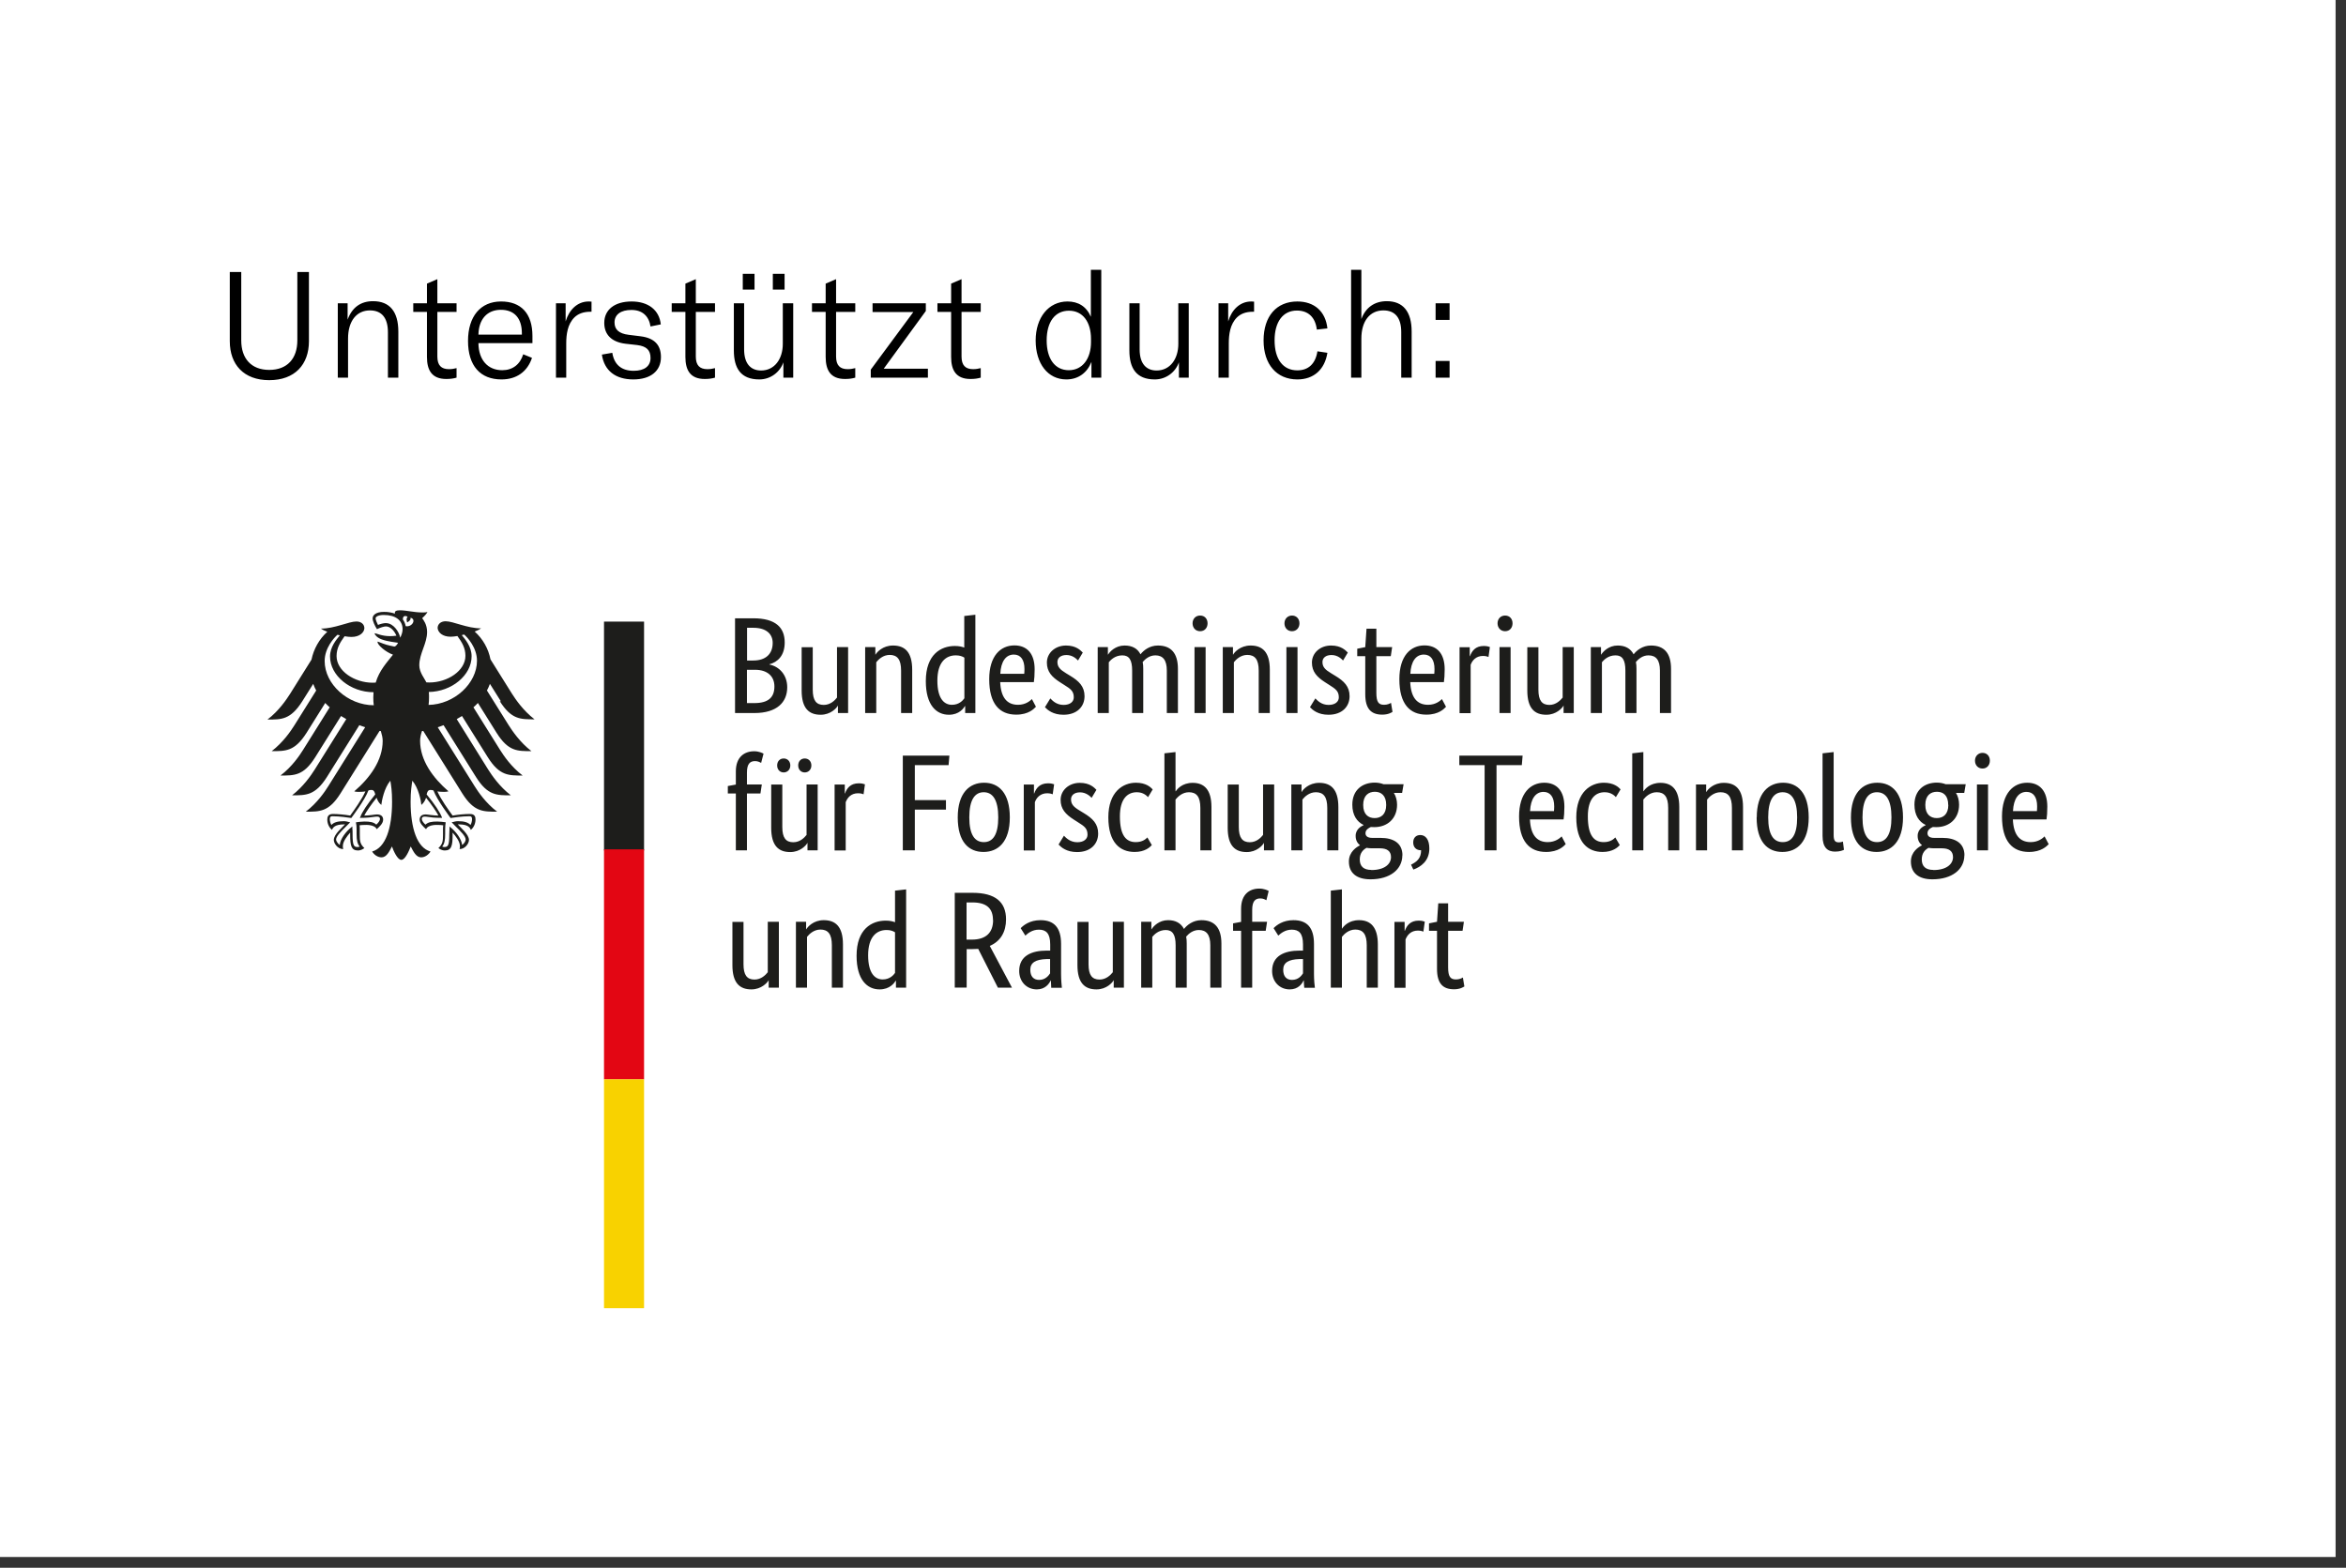 <svg width="205" height="137" viewBox="0 0 205 137" fill="none" xmlns="http://www.w3.org/2000/svg"><rect x="0" y="0" width="205" height="137" fill="#333333" stroke="none"/><g clip-path="url(#clip0_1_2)"><path d="M204.09 0H0V136.06H204.09V0Z" fill="white"/><path d="M37.45 61.61C37.48 61.39 37.49 61.16 37.49 60.92C37.49 60.79 37.49 60.64 37.47 60.47C39.47 60.44 41.21 59.01 41.21 57.35C41.21 56.51 40.66 55.88 40.35 55.5C40.42 55.48 40.49 55.47 40.56 55.45C40.85 55.7 41.68 56.6 41.68 57.74C41.68 59.72 39.7 61.56 37.44 61.6M35.45 54.72C35.41 54.5 35.33 54.3 35.2 54.13C35.2 53.93 35.29 53.73 35.62 53.89C35.45 54.07 35.58 54.39 35.58 54.39C35.58 54.39 35.94 54.22 35.87 53.98C36.41 54.11 36.02 54.82 35.46 54.72M34.98 55.73C34.91 55.43 34.76 55.13 34.56 54.9C34.38 54.69 34.1 54.45 33.7 54.45C33.52 54.45 33.22 54.53 33.03 54.61C32.96 54.48 32.82 54.17 32.82 54.03C32.82 53.89 33.07 53.74 33.53 53.74C34.56 53.74 35.18 54.2 35.18 54.99C35.18 55.27 35.07 55.52 34.97 55.74M37.63 69.03C37.75 69.03 37.81 69.05 37.88 69.08C38.18 69.89 39.32 71.41 39.37 71.48H39.38H39.39C39.67 71.44 40.39 71.33 40.99 71.33H41.01C41.07 71.33 41.15 71.33 41.19 71.38C41.23 71.42 41.25 71.49 41.25 71.58C41.25 71.73 41.19 71.99 41.11 72.09C40.9 71.86 40.56 71.76 40.02 71.76C39.85 71.76 39.66 71.81 39.56 71.84H39.52L39.47 71.86L39.78 72.18C40.27 72.66 40.69 73.08 40.69 73.36C40.69 73.53 40.53 73.75 40.38 73.84C40.34 73.33 39.83 72.64 39.32 72.26L39.28 72.22V72.4C39.27 72.52 39.26 72.7 39.26 72.9C39.26 73.87 39.16 74.02 38.82 74.02C38.77 74.02 38.69 74 38.64 73.98C38.83 73.75 38.9 73.44 38.9 72.89V72.64V72.44C38.9 72.21 38.92 72.05 38.94 71.92V71.85H38.9C38.74 71.83 38.45 71.79 38.22 71.79C37.74 71.79 37.41 71.84 37.18 72.06C37.02 71.93 36.86 71.72 36.86 71.58C36.86 71.38 36.99 71.36 37.15 71.36C37.23 71.36 37.31 71.38 37.42 71.39C37.63 71.42 37.94 71.47 38.58 71.47H38.62V71.43C38.44 70.97 38 70.29 37.28 69.42C37.34 69.18 37.4 69.03 37.63 69.03ZM31.46 71.43L31.44 71.47H31.48C32.12 71.47 32.43 71.42 32.64 71.39C32.75 71.38 32.83 71.36 32.91 71.36C33.07 71.36 33.2 71.38 33.2 71.58C33.2 71.72 33.04 71.93 32.88 72.06C32.65 71.84 32.32 71.79 31.84 71.79C31.62 71.79 31.32 71.83 31.16 71.85H31.14H31.11V71.92C31.14 72.05 31.16 72.22 31.16 72.44V72.64V72.89C31.16 73.43 31.23 73.74 31.43 73.98C31.38 74 31.3 74.02 31.25 74.02C30.91 74.02 30.81 73.87 30.81 72.9C30.81 72.7 30.81 72.52 30.79 72.4V72.22L30.74 72.26C30.24 72.64 29.72 73.33 29.69 73.84C29.54 73.74 29.37 73.52 29.37 73.36C29.37 73.08 29.79 72.66 30.28 72.18L30.56 71.9L30.6 71.86L30.51 71.84C30.4 71.81 30.21 71.76 30.05 71.76C29.51 71.76 29.17 71.86 28.96 72.09C28.88 71.98 28.82 71.72 28.82 71.58C28.82 71.48 28.84 71.42 28.88 71.38C28.93 71.33 29 71.33 29.07 71.33H29.08C29.68 71.33 30.4 71.44 30.68 71.48H30.7C30.75 71.41 31.9 69.89 32.19 69.08C32.26 69.05 32.31 69.03 32.44 69.03C32.67 69.03 32.73 69.18 32.79 69.42C32.08 70.29 31.63 70.97 31.47 71.43M28.37 57.76C28.37 56.62 29.2 55.72 29.49 55.47C29.56 55.49 29.63 55.5 29.7 55.52C29.39 55.9 28.84 56.53 28.84 57.37C28.84 59.04 30.62 60.49 32.64 60.49C32.63 60.63 32.62 60.78 32.62 60.94C32.62 61.19 32.63 61.41 32.66 61.63C30.38 61.62 28.37 59.77 28.37 57.77M43.67 61.27C44.69 62.89 45.49 62.86 46.71 62.86C45.71 62.09 45.05 61.11 44.73 60.61L42.86 57.62C42.68 56.7 42.2 55.83 41.48 55.19C41.72 55.1 41.92 55 42.04 54.91C40.82 54.91 39.61 54.29 38.94 54.29C38.51 54.29 38.24 54.55 38.24 54.88C38.27 55.26 38.66 55.64 39.37 55.64C39.53 55.64 39.74 55.62 39.97 55.58C40.36 56.12 40.67 56.61 40.67 57.31C40.67 58.62 39.1 59.64 37.52 59.64C37.43 59.64 37.34 59.64 37.26 59.63C37.11 59.31 36.64 58.76 36.64 58.14C36.64 57.1 37.32 56.25 37.32 55.22C37.32 54.58 37.01 54.18 36.89 54.02C37.09 53.84 37.3 53.62 37.35 53.47C37.24 53.52 37.1 53.52 36.91 53.52C36.15 53.52 35.53 53.33 34.93 53.33C34.59 53.33 34.5 53.44 34.5 53.54C34.5 53.58 34.5 53.61 34.52 53.63C34.39 53.58 34.27 53.55 34.12 53.52C33.95 53.48 33.75 53.47 33.55 53.47C32.82 53.47 32.56 53.77 32.56 54.04C32.56 54.26 32.74 54.67 32.94 54.98C33.23 54.84 33.56 54.74 33.72 54.74C34.11 54.74 34.45 55.11 34.64 55.55C34.38 55.58 34.33 55.59 34.07 55.59C33.36 55.59 32.87 55.34 32.77 55.34C32.76 55.34 32.74 55.34 32.74 55.36C32.74 55.46 32.94 55.72 33.34 55.87C33.86 56.07 34.65 56.14 34.78 56.17C34.78 56.19 34.65 56.44 34.5 56.49C34.47 56.5 34.45 56.5 34.41 56.49C33.86 56.38 33.71 56.34 33.02 56.07C33 56.07 32.99 56.07 32.99 56.1C32.99 56.37 33.7 56.98 34.34 57.21C33.81 57.89 33.14 58.59 32.83 59.65C32.74 59.65 32.65 59.66 32.56 59.66C30.98 59.66 29.41 58.64 29.41 57.33C29.41 56.63 29.72 56.14 30.11 55.6C30.34 55.64 30.54 55.66 30.71 55.66C31.42 55.66 31.82 55.28 31.84 54.9C31.84 54.56 31.57 54.31 31.14 54.31C30.47 54.31 29.26 54.93 28.04 54.93C28.16 55.02 28.36 55.12 28.6 55.21C27.89 55.85 27.41 56.72 27.22 57.64L25.35 60.63C25.03 61.13 24.37 62.12 23.37 62.88C24.58 62.88 25.38 62.91 26.41 61.29L27.37 59.76C27.44 59.96 27.53 60.15 27.63 60.34L25.72 63.39C25.4 63.9 24.74 64.87 23.74 65.64C24.95 65.64 25.75 65.67 26.78 64.05L28.42 61.43C28.54 61.56 28.67 61.69 28.81 61.81L26.49 65.52C26.17 66.03 25.52 67 24.51 67.77C25.72 67.77 26.52 67.8 27.54 66.18L29.8 62.57C29.95 62.66 30.1 62.75 30.26 62.84L27.5 67.25C27.18 67.75 26.53 68.72 25.52 69.5C26.73 69.5 27.53 69.53 28.56 67.91L31.4 63.37C31.57 63.43 31.74 63.5 31.91 63.55L28.7 68.68C28.39 69.18 27.72 70.17 26.72 70.93C27.93 70.93 28.73 70.96 29.75 69.34L33.17 63.87C33.17 63.87 33.24 63.87 33.28 63.89C33.37 64.19 33.44 64.47 33.44 64.74C33.44 66.46 32.32 67.98 30.96 69.15C31.05 69.19 31.2 69.2 31.34 69.2C31.62 69.2 31.8 69.18 31.93 69.16C31.61 69.87 30.94 70.8 30.6 71.27C30.16 71.19 29.51 71.13 29.09 71.13C28.67 71.13 28.6 71.39 28.6 71.62C28.6 72.02 28.79 72.34 29.01 72.52C29.09 72.32 29.26 72.04 30.07 72.04C30.09 72.04 30.12 72.04 30.15 72.04C29.91 72.31 29.17 72.91 29.17 73.4C29.17 73.72 29.52 74.2 29.99 74.2C29.96 74.09 29.96 74 29.96 73.93C29.96 73.54 30.31 73.08 30.6 72.76C30.6 72.86 30.6 72.85 30.6 72.96C30.6 73.89 30.69 74.32 31.28 74.32C31.57 74.32 31.77 74.16 31.84 74.11C31.46 73.76 31.44 73.48 31.44 72.96C31.44 72.82 31.44 72.69 31.44 72.51C31.44 72.39 31.44 72.23 31.42 72.12C31.63 72.09 31.72 72.09 31.88 72.09C31.88 72.09 32.72 72.02 32.92 72.46C33.15 72.25 33.48 71.96 33.48 71.63C33.48 71.42 33.38 71.17 32.94 71.17C32.78 71.17 32.26 71.27 31.83 71.27C31.95 71.01 32.46 70.26 32.91 69.71C32.98 69.92 33.08 70.15 33.32 70.34C33.36 69.99 33.56 68.88 34.11 68.22C34.18 68.66 34.26 69.11 34.26 70.06C34.26 72.37 33.7 74.08 32.52 74.41C32.67 74.68 33 74.92 33.34 74.92C33.77 74.92 34.01 74.43 34.25 73.97C34.37 74.31 34.72 75.14 35.07 75.14C35.42 75.14 35.76 74.3 35.89 73.97C36.13 74.43 36.37 74.92 36.8 74.92C37.14 74.92 37.46 74.68 37.62 74.41C36.44 74.09 35.88 72.37 35.88 70.06C35.88 69.11 35.97 68.66 36.03 68.22C36.58 68.87 36.79 69.98 36.82 70.34C37.05 70.15 37.16 69.92 37.23 69.71C37.68 70.26 38.19 71.01 38.31 71.27C37.88 71.27 37.36 71.17 37.2 71.17C36.77 71.17 36.67 71.42 36.67 71.63C36.67 71.95 37 72.25 37.23 72.46C37.43 72.02 38.27 72.09 38.27 72.09C38.43 72.09 38.52 72.09 38.73 72.12C38.71 72.24 38.71 72.39 38.71 72.51V72.96C38.71 73.48 38.69 73.76 38.31 74.11C38.38 74.16 38.58 74.32 38.87 74.32C39.46 74.32 39.55 73.89 39.55 72.96C39.55 72.85 39.55 72.86 39.55 72.76C39.84 73.08 40.19 73.55 40.19 73.93C40.19 74.01 40.19 74.1 40.16 74.2C40.63 74.2 40.98 73.72 40.98 73.4C40.98 72.91 40.23 72.31 40 72.04C40.04 72.04 40.07 72.04 40.08 72.04C40.9 72.04 41.06 72.31 41.14 72.52C41.36 72.35 41.55 72.02 41.55 71.62C41.55 71.39 41.5 71.13 41.06 71.13C40.62 71.13 39.99 71.19 39.55 71.27C39.21 70.8 38.54 69.88 38.22 69.16C38.35 69.18 38.53 69.2 38.81 69.2C38.95 69.2 39.1 69.18 39.19 69.15C37.84 67.98 36.71 66.46 36.71 64.74C36.71 64.47 36.77 64.19 36.87 63.89C36.91 63.89 36.94 63.88 36.98 63.87L40.4 69.34C41.42 70.96 42.23 70.93 43.44 70.93C42.44 70.17 41.77 69.18 41.46 68.68L38.25 63.55C38.43 63.5 38.59 63.43 38.76 63.37L41.6 67.91C42.62 69.53 43.42 69.5 44.64 69.5C43.63 68.72 42.98 67.75 42.66 67.25L39.91 62.84C40.07 62.75 40.22 62.66 40.37 62.57L42.63 66.18C43.65 67.8 44.45 67.77 45.67 67.77C44.66 67 44.01 66.03 43.69 65.52L41.37 61.81C41.51 61.69 41.64 61.56 41.76 61.43L43.4 64.05C44.42 65.67 45.22 65.64 46.44 65.64C45.44 64.87 44.78 63.89 44.46 63.39L42.55 60.34C42.65 60.15 42.74 59.96 42.81 59.76L43.77 61.29L43.67 61.27Z" fill="#1D1D1B"/><path d="M56.28 54.32H52.78V74.32H56.28V54.32Z" fill="#1D1D1B"/><path d="M56.28 74.22H52.78V94.32H56.28V74.22Z" fill="#E30613"/><path d="M56.28 94.32H52.78V114.32H56.28V94.32Z" fill="#F8D200"/><path d="M68.57 56.14C68.57 54.85 67.79 54.03 65.82 54.03H64.23V62.31H65.92C67.9 62.31 68.79 61.36 68.79 60.06C68.79 58.96 68.08 58.24 67.23 58.07V58.05C67.95 57.86 68.57 57.3 68.57 56.14ZM67.52 56.18C67.52 57.13 66.93 57.72 65.82 57.72H65.28V54.86H65.83C66.99 54.86 67.52 55.43 67.52 56.18ZM67.67 59.99C67.67 60.94 67.14 61.44 65.92 61.44H65.27V58.53H65.98C67.06 58.53 67.67 59.1 67.67 59.98V59.99ZM73.19 61.66H73.22V62.31H74.11V56.55H73.14V60.96C72.95 61.2 72.57 61.6 71.98 61.6C71.33 61.6 71.02 61.21 71.02 60.27V56.56H70.05V60.34C70.05 61.9 70.69 62.46 71.71 62.46C72.59 62.46 73.11 61.87 73.21 61.67L73.19 61.66ZM77.74 57.23C78.41 57.23 78.74 57.63 78.74 58.6V62.31H79.71V58.53C79.71 56.97 79.06 56.41 78.03 56.41C77.13 56.41 76.62 57 76.51 57.2H76.49V56.55H75.6V62.31H76.57V57.87C76.76 57.63 77.16 57.23 77.75 57.23H77.74ZM83.18 61.59C82.51 61.59 81.91 61.06 81.91 59.48C81.91 57.9 82.62 57.27 83.52 57.27C83.87 57.27 84.1 57.36 84.27 57.47V61.02C84.14 61.21 83.8 61.59 83.19 61.59H83.18ZM84.32 61.7H84.34V62.31H85.23V53.72L84.26 53.83V56.59C84.08 56.52 83.81 56.45 83.44 56.45C82.22 56.45 80.9 57.19 80.9 59.52C80.9 61.62 81.82 62.46 82.92 62.46C83.83 62.46 84.21 61.88 84.32 61.7ZM88.59 57.2C89.2 57.2 89.52 57.67 89.52 58.46C89.52 58.64 89.51 58.8 89.5 58.88H87.41C87.46 57.8 87.9 57.2 88.59 57.2ZM90.53 61.77L90.17 61.09C90.04 61.22 89.64 61.59 88.96 61.59C87.99 61.59 87.46 60.95 87.4 59.61H90.34C90.38 59.33 90.41 58.99 90.41 58.49C90.41 57.11 89.74 56.4 88.64 56.4C87.44 56.4 86.44 57.31 86.44 59.35C86.44 61.52 87.35 62.45 88.8 62.45C89.89 62.45 90.36 61.93 90.51 61.77H90.53ZM94.61 57.02C94.42 56.83 94.03 56.41 93.15 56.41C92.22 56.41 91.48 57.05 91.48 57.9C91.48 58.69 91.91 59.16 92.63 59.62L92.99 59.85C93.55 60.2 93.83 60.39 93.83 60.94C93.83 61.31 93.52 61.6 92.94 61.6C92.31 61.6 91.96 61.22 91.78 61.03L91.31 61.8C91.54 62.04 92.01 62.46 92.93 62.46C94.11 62.46 94.77 61.75 94.77 60.84C94.77 59.99 94.29 59.52 93.51 59.05L93.15 58.83C92.64 58.52 92.4 58.28 92.4 57.85C92.4 57.51 92.67 57.24 93.19 57.24C93.73 57.24 94.07 57.58 94.2 57.72L94.62 57.02H94.61ZM98.07 57.27C98.67 57.27 98.93 57.67 98.93 58.6V62.31H99.9V58.45C99.9 58.23 99.89 58.03 99.85 57.85C100.07 57.6 100.43 57.27 100.96 57.27C101.61 57.27 101.96 57.67 101.96 58.6V62.31H102.93V58.45C102.93 57.08 102.33 56.41 101.18 56.41C100.44 56.41 99.91 56.85 99.66 57.18C99.4 56.66 98.92 56.41 98.27 56.41C97.48 56.41 96.98 56.94 96.83 57.2H96.81V56.55H95.92V62.31H96.89V57.87C97.06 57.67 97.43 57.27 98.08 57.27H98.07ZM104.87 55.16C105.26 55.16 105.52 54.87 105.52 54.47C105.52 54.07 105.26 53.79 104.87 53.79C104.48 53.79 104.21 54.08 104.21 54.47C104.21 54.86 104.47 55.16 104.87 55.16ZM105.35 56.55H104.38V62.31H105.35V56.55ZM108.99 57.23C109.66 57.23 109.99 57.63 109.99 58.6V62.31H110.96V58.53C110.96 56.97 110.31 56.41 109.28 56.41C108.38 56.41 107.86 57 107.76 57.2H107.74V56.55H106.85V62.31H107.82V57.87C108.01 57.63 108.41 57.23 109 57.23H108.99ZM112.9 55.16C113.28 55.16 113.55 54.87 113.55 54.47C113.55 54.07 113.28 53.79 112.9 53.79C112.52 53.79 112.24 54.08 112.24 54.47C112.24 54.86 112.5 55.16 112.9 55.16ZM113.38 56.55H112.41V62.31H113.38V56.55ZM117.77 57.02C117.58 56.83 117.19 56.41 116.31 56.41C115.37 56.41 114.64 57.05 114.64 57.9C114.64 58.69 115.07 59.16 115.79 59.62L116.15 59.85C116.7 60.2 116.99 60.39 116.99 60.94C116.99 61.31 116.68 61.6 116.1 61.6C115.47 61.6 115.12 61.22 114.94 61.03L114.47 61.8C114.7 62.04 115.16 62.46 116.09 62.46C117.27 62.46 117.93 61.75 117.93 60.84C117.93 59.99 117.45 59.52 116.67 59.05L116.31 58.83C115.79 58.52 115.56 58.28 115.56 57.85C115.56 57.51 115.83 57.24 116.35 57.24C116.89 57.24 117.23 57.58 117.36 57.72L117.78 57.02H117.77ZM121.68 62.2L121.55 61.42C121.45 61.48 121.24 61.59 120.95 61.59C120.46 61.59 120.27 61.35 120.27 60.53V57.34H121.53L121.65 56.55H120.27V54.94H119.41L119.3 56.55L118.6 56.69V57.34H119.3V60.66C119.3 61.93 119.8 62.45 120.79 62.45C121.31 62.45 121.61 62.26 121.69 62.2H121.68ZM124.42 57.2C125.03 57.2 125.35 57.67 125.35 58.46C125.35 58.64 125.34 58.8 125.33 58.88H123.24C123.29 57.8 123.73 57.2 124.42 57.2ZM126.36 61.77L126 61.09C125.87 61.22 125.47 61.59 124.79 61.59C123.82 61.59 123.29 60.95 123.23 59.61H126.17C126.21 59.33 126.24 58.99 126.24 58.49C126.24 57.11 125.57 56.4 124.47 56.4C123.27 56.4 122.28 57.31 122.28 59.35C122.28 61.52 123.19 62.45 124.64 62.45C125.73 62.45 126.2 61.93 126.35 61.77H126.36ZM130.19 56.54C130.1 56.51 129.94 56.45 129.66 56.45C128.93 56.45 128.62 56.88 128.45 57.34H128.43V56.56H127.54V62.32H128.51V58.1C128.65 57.71 128.98 57.32 129.59 57.32C129.85 57.32 130.02 57.39 130.07 57.41L130.19 56.55V56.54ZM131.52 55.16C131.91 55.16 132.17 54.87 132.17 54.47C132.17 54.07 131.91 53.79 131.52 53.79C131.13 53.79 130.86 54.08 130.86 54.47C130.86 54.86 131.13 55.16 131.52 55.16ZM132 56.55H131.03V62.31H132V56.55ZM136.61 61.66H136.63V62.31H137.52V56.55H136.55V60.96C136.35 61.2 135.97 61.6 135.39 61.6C134.74 61.6 134.43 61.21 134.43 60.27V56.56H133.46V60.34C133.46 61.9 134.1 62.46 135.12 62.46C136 62.46 136.51 61.87 136.62 61.67L136.61 61.66ZM141.17 57.27C141.77 57.27 142.03 57.67 142.03 58.6V62.31H143V58.45C143 58.23 142.99 58.03 142.95 57.85C143.17 57.6 143.52 57.27 144.05 57.27C144.7 57.27 145.05 57.67 145.05 58.6V62.31H146.02V58.45C146.02 57.08 145.42 56.41 144.27 56.41C143.52 56.41 143 56.85 142.75 57.18C142.48 56.66 142 56.41 141.36 56.41C140.57 56.41 140.08 56.94 139.92 57.2H139.9V56.55H139.01V62.31H139.98V57.87C140.15 57.67 140.52 57.27 141.17 57.27Z" fill="#1D1D1B"/><path d="M66.45 69.34L66.57 68.55H65.27V67.52C65.27 66.77 65.52 66.51 65.98 66.51C66.23 66.51 66.41 66.61 66.51 66.67L66.72 65.86C66.62 65.8 66.31 65.65 65.9 65.65C65.05 65.65 64.3 66.15 64.3 67.41V68.56L63.6 68.69V69.34H64.3V74.31H65.27V69.34H66.45ZM70.9 66.89C70.9 66.52 70.65 66.28 70.32 66.28C69.99 66.28 69.75 66.52 69.75 66.89C69.75 67.26 70 67.5 70.32 67.5C70.64 67.5 70.9 67.26 70.9 66.89ZM69.06 66.89C69.06 66.52 68.81 66.28 68.48 66.28C68.15 66.28 67.91 66.52 67.91 66.89C67.91 67.26 68.16 67.5 68.48 67.5C68.8 67.5 69.06 67.26 69.06 66.89ZM70.53 73.66H70.56V74.31H71.45V68.55H70.48V72.96C70.29 73.2 69.91 73.6 69.32 73.6C68.67 73.6 68.36 73.21 68.36 72.27V68.56H67.39V72.34C67.39 73.9 68.03 74.46 69.05 74.46C69.93 74.46 70.44 73.87 70.55 73.67L70.53 73.66ZM75.58 68.54C75.48 68.51 75.33 68.45 75.05 68.45C74.31 68.45 74 68.88 73.84 69.34H73.82V68.56H72.93V74.32H73.9V70.1C74.05 69.71 74.36 69.32 74.98 69.32C75.25 69.32 75.41 69.39 75.46 69.41L75.58 68.55V68.54ZM79.94 74.31V70.75H82.66V69.92H79.94V66.86H82.89L82.96 66.03H78.89V74.31H79.93H79.94ZM83.69 71.43C83.69 73.59 84.66 74.45 85.94 74.45C87.22 74.45 88.24 73.57 88.24 71.43C88.24 69.29 87.27 68.4 85.99 68.4C84.71 68.4 83.69 69.3 83.69 71.43ZM87.23 71.43C87.23 72.95 86.76 73.59 85.97 73.59C85.18 73.59 84.7 72.95 84.7 71.43C84.7 69.91 85.17 69.23 85.96 69.23C86.75 69.23 87.23 69.9 87.23 71.43ZM92.12 68.54C92.02 68.51 91.87 68.45 91.59 68.45C90.85 68.45 90.54 68.88 90.37 69.34H90.35V68.56H89.46V74.32H90.43V70.1C90.57 69.71 90.9 69.32 91.51 69.32C91.77 69.32 91.94 69.39 91.99 69.41L92.11 68.55L92.12 68.54ZM95.81 69.02C95.62 68.83 95.24 68.41 94.35 68.41C93.42 68.41 92.68 69.05 92.68 69.9C92.68 70.69 93.11 71.16 93.83 71.62L94.19 71.85C94.75 72.2 95.03 72.39 95.03 72.94C95.03 73.31 94.72 73.6 94.14 73.6C93.52 73.6 93.15 73.22 92.97 73.03L92.5 73.8C92.73 74.04 93.19 74.46 94.12 74.46C95.3 74.46 95.96 73.75 95.96 72.84C95.96 71.99 95.48 71.52 94.7 71.05L94.34 70.83C93.82 70.52 93.59 70.28 93.59 69.85C93.59 69.51 93.86 69.24 94.38 69.24C94.9 69.24 95.26 69.58 95.39 69.72L95.81 69.02ZM100.72 68.98C100.54 68.78 100.13 68.4 99.26 68.4C98.12 68.4 96.85 69.2 96.85 71.42C96.85 73.64 97.87 74.45 99.15 74.45C100.05 74.45 100.49 74.03 100.65 73.85L100.26 73.18C100.14 73.31 99.84 73.59 99.25 73.59C98.42 73.59 97.86 73.04 97.86 71.34C97.86 69.82 98.51 69.23 99.34 69.23C99.92 69.23 100.21 69.55 100.32 69.66L100.73 68.98H100.72ZM103.89 69.23C104.56 69.23 104.89 69.63 104.89 70.6V74.31H105.86V70.53C105.86 69.01 105.23 68.41 104.22 68.41C103.3 68.41 102.86 68.96 102.75 69.14H102.72V65.72L101.75 65.83V74.31H102.72V69.87C102.92 69.63 103.31 69.23 103.9 69.23H103.89ZM110.43 73.66H110.45V74.31H111.34V68.55H110.37V72.96C110.18 73.2 109.8 73.6 109.21 73.6C108.57 73.6 108.25 73.21 108.25 72.27V68.56H107.28V72.34C107.28 73.9 107.92 74.46 108.94 74.46C109.82 74.46 110.33 73.87 110.44 73.67L110.43 73.66ZM114.98 69.23C115.65 69.23 115.98 69.63 115.98 70.6V74.31H116.95V70.53C116.95 68.97 116.3 68.41 115.27 68.41C114.37 68.41 113.85 69 113.75 69.2H113.73V68.55H112.84V74.31H113.81V69.87C114 69.63 114.4 69.23 114.99 69.23H114.98ZM121.13 70.34C121.13 71.17 120.67 71.49 120.12 71.49C119.57 71.49 119.12 71.17 119.12 70.34C119.12 69.51 119.59 69.19 120.14 69.19C120.69 69.19 121.13 69.52 121.13 70.34ZM122.55 74.75C122.55 73.66 121.74 73.22 120.64 73.22H119.91C119.49 73.22 119.32 73.05 119.32 72.81C119.32 72.51 119.6 72.35 119.79 72.27C119.89 72.28 119.98 72.28 120.09 72.28C121.22 72.28 122.08 71.55 122.08 70.32C122.08 69.94 121.98 69.58 121.8 69.29H122.52L122.65 68.53H120.9C120.66 68.44 120.41 68.39 120.13 68.39C119.05 68.39 118.17 69.03 118.17 70.32C118.17 71.23 118.57 71.81 119.15 72.09V72.11C119.01 72.18 118.46 72.42 118.46 73.04C118.46 73.4 118.59 73.66 118.83 73.85V73.87C118.57 74.01 117.87 74.42 117.87 75.28C117.87 76.28 118.53 76.84 119.76 76.84C121.46 76.84 122.54 75.98 122.54 74.74L122.55 74.75ZM119.84 76.02C119.16 76.02 118.82 75.71 118.82 75.1C118.82 74.52 119.13 74.25 119.41 74.09C119.54 74.11 119.7 74.13 119.85 74.13H120.58C121.17 74.13 121.55 74.35 121.55 74.9C121.55 75.49 121.01 76.03 119.83 76.03L119.84 76.02ZM123.5 75.99C124.14 75.76 124.9 75.25 124.9 74.15C124.9 73.36 124.57 72.97 124.11 72.97C123.77 72.97 123.49 73.18 123.49 73.62C123.49 74.06 123.78 74.3 124.15 74.3H124.18C124.18 75 123.81 75.31 123.3 75.56L123.5 75.98V75.99ZM133.05 66.03H127.52V66.86H129.73V74.31H130.77V66.86H132.98L133.05 66.03ZM134.87 69.2C135.48 69.2 135.81 69.67 135.81 70.46C135.81 70.64 135.8 70.8 135.79 70.88H133.7C133.75 69.8 134.19 69.2 134.88 69.2H134.87ZM136.82 73.77L136.46 73.09C136.33 73.22 135.93 73.59 135.25 73.59C134.28 73.59 133.75 72.95 133.69 71.61H136.63C136.67 71.33 136.7 70.99 136.7 70.49C136.7 69.11 136.03 68.4 134.94 68.4C133.74 68.4 132.74 69.31 132.74 71.35C132.74 73.52 133.65 74.45 135.1 74.45C136.19 74.45 136.66 73.93 136.81 73.77H136.82ZM141.61 68.98C141.43 68.78 141.02 68.4 140.15 68.4C139.01 68.4 137.74 69.2 137.74 71.42C137.74 73.64 138.76 74.45 140.04 74.45C140.94 74.45 141.38 74.03 141.54 73.85L141.15 73.18C141.03 73.31 140.73 73.59 140.14 73.59C139.31 73.59 138.75 73.04 138.75 71.34C138.75 69.82 139.39 69.23 140.22 69.23C140.8 69.23 141.1 69.55 141.2 69.66L141.61 68.98ZM144.77 69.23C145.44 69.23 145.77 69.63 145.77 70.6V74.31H146.74V70.53C146.74 69.01 146.1 68.41 145.1 68.41C144.17 68.41 143.74 68.96 143.62 69.14H143.6V65.72L142.63 65.83V74.31H143.6V69.87C143.79 69.63 144.19 69.23 144.77 69.23ZM150.34 69.23C151.01 69.23 151.34 69.63 151.34 70.6V74.31H152.31V70.53C152.31 68.97 151.66 68.41 150.63 68.41C149.73 68.41 149.21 69 149.11 69.2H149.09V68.55H148.2V74.31H149.17V69.87C149.36 69.63 149.76 69.23 150.35 69.23H150.34ZM153.5 71.43C153.5 73.59 154.47 74.45 155.75 74.45C157.03 74.45 158.05 73.57 158.05 71.43C158.05 69.29 157.08 68.4 155.81 68.4C154.54 68.4 153.51 69.3 153.51 71.43H153.5ZM157.04 71.43C157.04 72.95 156.58 73.59 155.78 73.59C154.98 73.59 154.51 72.95 154.51 71.43C154.51 69.91 154.98 69.23 155.77 69.23C156.56 69.23 157.04 69.9 157.04 71.43ZM160.23 65.72L159.26 65.83V73.05C159.26 74.07 159.7 74.42 160.35 74.42C160.78 74.42 161.03 74.31 161.13 74.26L161.04 73.54C160.98 73.56 160.86 73.61 160.68 73.61C160.34 73.61 160.23 73.44 160.23 72.96V65.71V65.72ZM161.74 71.43C161.74 73.59 162.71 74.45 163.98 74.45C165.25 74.45 166.29 73.57 166.29 71.43C166.29 69.29 165.32 68.4 164.04 68.4C162.76 68.4 161.74 69.3 161.74 71.43ZM165.28 71.43C165.28 72.95 164.81 73.59 164.02 73.59C163.23 73.59 162.75 72.95 162.75 71.43C162.75 69.91 163.21 69.23 164.01 69.23C164.81 69.23 165.28 69.9 165.28 71.43ZM170.25 70.34C170.25 71.17 169.79 71.49 169.24 71.49C168.69 71.49 168.24 71.17 168.24 70.34C168.24 69.51 168.7 69.19 169.26 69.19C169.82 69.19 170.24 69.52 170.24 70.34H170.25ZM171.66 74.75C171.66 73.66 170.84 73.22 169.75 73.22H169.01C168.59 73.22 168.43 73.05 168.43 72.81C168.43 72.51 168.7 72.35 168.9 72.27C168.99 72.28 169.09 72.28 169.2 72.28C170.33 72.28 171.19 71.55 171.19 70.32C171.19 69.94 171.1 69.58 170.92 69.29H171.64L171.77 68.53H170.02C169.78 68.44 169.53 68.39 169.25 68.39C168.17 68.39 167.29 69.03 167.29 70.32C167.29 71.23 167.68 71.81 168.27 72.09V72.11C168.13 72.18 167.57 72.42 167.57 73.04C167.57 73.4 167.7 73.66 167.94 73.85V73.87C167.67 74.01 166.98 74.42 166.98 75.28C166.98 76.28 167.64 76.84 168.86 76.84C170.57 76.84 171.65 75.98 171.65 74.74L171.66 74.75ZM168.95 76.02C168.27 76.02 167.93 75.71 167.93 75.1C167.93 74.52 168.24 74.25 168.52 74.09C168.65 74.11 168.81 74.13 168.96 74.13H169.69C170.28 74.13 170.66 74.35 170.66 74.9C170.66 75.49 170.12 76.03 168.95 76.03V76.02ZM173.24 67.16C173.62 67.16 173.88 66.87 173.88 66.47C173.88 66.07 173.62 65.79 173.24 65.79C172.86 65.79 172.58 66.08 172.58 66.47C172.58 66.86 172.84 67.16 173.24 67.16ZM173.72 68.55H172.75V74.31H173.72V68.55ZM177.08 69.2C177.69 69.2 178.01 69.67 178.01 70.46C178.01 70.64 178 70.8 177.99 70.88H175.9C175.95 69.8 176.39 69.2 177.08 69.2ZM179.02 73.77L178.66 73.09C178.53 73.22 178.13 73.59 177.45 73.59C176.48 73.59 175.95 72.95 175.89 71.61H178.83C178.87 71.33 178.9 70.99 178.9 70.49C178.9 69.11 178.23 68.4 177.14 68.4C175.94 68.4 174.94 69.31 174.94 71.35C174.94 73.52 175.85 74.45 177.3 74.45C178.39 74.45 178.86 73.93 179.02 73.77Z" fill="#1D1D1B"/><path d="M67.15 85.66H67.17V86.31H68.06V80.55H67.09V84.96C66.9 85.2 66.51 85.6 65.93 85.6C65.28 85.6 64.97 85.21 64.97 84.27V80.56H64V84.34C64 85.9 64.64 86.46 65.66 86.46C66.53 86.46 67.05 85.87 67.16 85.67L67.15 85.66ZM71.69 81.23C72.36 81.23 72.69 81.63 72.69 82.6V86.31H73.66V82.53C73.66 80.97 73.01 80.41 71.98 80.41C71.08 80.41 70.57 81 70.46 81.2H70.44V80.55H69.55V86.31H70.52V81.87C70.71 81.63 71.11 81.23 71.7 81.23H71.69ZM77.13 85.59C76.46 85.59 75.86 85.06 75.86 83.48C75.86 81.9 76.57 81.27 77.47 81.27C77.82 81.27 78.04 81.36 78.21 81.47V85.02C78.08 85.21 77.75 85.59 77.13 85.59ZM78.27 85.7H78.29V86.31H79.18V77.72L78.21 77.83V80.59C78.03 80.52 77.77 80.45 77.4 80.45C76.17 80.45 74.85 81.19 74.85 83.52C74.85 85.62 75.78 86.46 76.86 86.46C77.77 86.46 78.16 85.88 78.27 85.7ZM86.78 80.4C86.78 81.48 86.18 82.11 84.92 82.11H84.46V78.86H84.96C86.19 78.86 86.77 79.36 86.77 80.41L86.78 80.4ZM84.46 82.94H84.92C85.11 82.94 85.3 82.93 85.48 82.92L87.2 86.31H88.43L86.49 82.66C87.44 82.25 87.91 81.43 87.91 80.34C87.91 78.82 86.97 78.02 84.98 78.02H83.43V86.3H84.47V82.93L84.46 82.94ZM91.76 83.07H91.46C90.15 83.07 89.06 83.52 89.06 84.85C89.06 85.79 89.72 86.46 90.6 86.46C91.33 86.46 91.68 85.97 91.81 85.68H91.83C91.84 85.97 91.85 86.15 91.86 86.32H92.79C92.77 86.16 92.72 85.61 92.72 85.12V82.49C92.72 81.04 92.09 80.41 90.92 80.41C89.99 80.41 89.44 80.85 89.19 81.11L89.6 81.76C89.81 81.56 90.2 81.24 90.78 81.24C91.4 81.24 91.77 81.55 91.77 82.53V83.08L91.76 83.07ZM91.76 83.79V85.06C91.64 85.24 91.36 85.63 90.8 85.63C90.32 85.63 90.03 85.33 90.03 84.74C90.03 84.11 90.52 83.84 91.45 83.81H91.76V83.79ZM97.3 85.66H97.32V86.31H98.21V80.55H97.24V84.96C97.05 85.2 96.66 85.6 96.08 85.6C95.43 85.6 95.12 85.21 95.12 84.27V80.56H94.15V84.34C94.15 85.9 94.79 86.46 95.81 86.46C96.69 86.46 97.2 85.87 97.31 85.67L97.3 85.66ZM101.86 81.27C102.46 81.27 102.73 81.67 102.73 82.6V86.31H103.7V82.45C103.7 82.23 103.69 82.03 103.65 81.85C103.86 81.6 104.23 81.27 104.76 81.27C105.41 81.27 105.76 81.67 105.76 82.6V86.31H106.73V82.45C106.73 81.08 106.13 80.41 104.98 80.41C104.24 80.41 103.71 80.85 103.46 81.18C103.19 80.66 102.71 80.41 102.07 80.41C101.28 80.41 100.79 80.94 100.63 81.2H100.61V80.55H99.72V86.31H100.69V81.87C100.86 81.67 101.23 81.27 101.88 81.27H101.86ZM110.6 81.34L110.72 80.55H109.42V79.52C109.42 78.77 109.67 78.51 110.13 78.51C110.38 78.51 110.56 78.61 110.66 78.67L110.86 77.86C110.77 77.8 110.45 77.65 110.04 77.65C109.19 77.65 108.45 78.15 108.45 79.41V80.56L107.75 80.69V81.34H108.45V86.31H109.42V81.34H110.6ZM113.86 83.07H113.56C112.25 83.07 111.16 83.52 111.16 84.85C111.16 85.79 111.82 86.46 112.7 86.46C113.44 86.46 113.78 85.97 113.91 85.68H113.93C113.94 85.97 113.95 86.15 113.97 86.32H114.9C114.87 86.16 114.82 85.61 114.82 85.12V82.49C114.82 81.04 114.2 80.41 113.02 80.41C112.1 80.41 111.54 80.85 111.29 81.11L111.7 81.76C111.92 81.56 112.3 81.24 112.88 81.24C113.5 81.24 113.86 81.55 113.86 82.53V83.08V83.07ZM113.86 83.79V85.06C113.74 85.24 113.47 85.63 112.9 85.63C112.42 85.63 112.13 85.33 112.13 84.74C112.13 84.11 112.62 83.84 113.55 83.81H113.86V83.79ZM118.43 81.23C119.1 81.23 119.43 81.63 119.43 82.6V86.31H120.4V82.53C120.4 81.01 119.76 80.41 118.76 80.41C117.83 80.41 117.4 80.96 117.28 81.14H117.26V77.72L116.29 77.83V86.31H117.26V81.87C117.45 81.63 117.85 81.23 118.44 81.23H118.43ZM124.5 80.54C124.41 80.51 124.25 80.45 123.97 80.45C123.24 80.45 122.93 80.88 122.76 81.34H122.74V80.56H121.85V86.32H122.82V82.1C122.97 81.71 123.29 81.32 123.9 81.32C124.16 81.32 124.33 81.39 124.38 81.41L124.5 80.55V80.54ZM127.96 86.2L127.83 85.42C127.74 85.48 127.52 85.59 127.23 85.59C126.74 85.59 126.54 85.35 126.54 84.53V81.34H127.8L127.92 80.55H126.54V78.94H125.68L125.57 80.55L124.87 80.69V81.34H125.57V84.66C125.57 85.93 126.07 86.45 127.06 86.45C127.58 86.45 127.87 86.26 127.96 86.2Z" fill="#1D1D1B"/><path d="M20.08 23.771H21.081V29.751C21.081 31.324 21.952 32.325 23.525 32.325C25.111 32.325 25.982 31.324 25.982 29.751V23.771H26.996V29.816C26.996 31.857 25.761 33.222 23.525 33.222C21.302 33.222 20.08 31.857 20.08 29.816V23.771ZM29.517 33.001V26.501H30.375V27.931C30.765 26.865 31.519 26.319 32.598 26.319C34.054 26.319 34.808 27.229 34.808 28.984V33.001H33.898V29.036C33.898 27.775 33.352 27.125 32.325 27.125C31.155 27.125 30.414 28.061 30.414 29.582V33.001H29.517ZM36.112 27.255V26.501H37.308V24.785L38.218 24.395V26.501H39.895V27.255H38.218V31.155C38.218 31.922 38.556 32.26 39.232 32.26C39.492 32.26 39.674 32.221 39.895 32.169V33.001C39.622 33.079 39.362 33.118 38.998 33.118C37.737 33.118 37.308 32.351 37.308 31.194V27.255H36.112ZM46.526 29.361V29.985H41.807C41.82 31.454 42.626 32.351 43.887 32.351C44.797 32.351 45.447 31.844 45.72 30.96L46.487 31.272C46.084 32.481 45.135 33.157 43.822 33.157C41.976 33.157 40.897 31.974 40.897 29.79C40.897 27.658 41.989 26.345 43.783 26.345C45.525 26.345 46.526 27.385 46.526 29.361ZM45.603 29.244V29.127C45.603 27.788 44.927 27.073 43.77 27.073C42.561 27.073 41.833 27.905 41.807 29.244H45.603ZM49.427 28.087C49.726 27.086 50.441 26.345 51.442 26.345C51.533 26.345 51.598 26.345 51.689 26.358V27.242H51.585C50.961 27.242 50.519 27.424 50.194 27.736C49.596 28.334 49.479 29.205 49.479 30.024V33.001H48.582V26.501H49.427V28.087ZM55.337 33.157C53.803 33.157 52.802 32.403 52.594 30.986L53.504 30.83C53.673 31.883 54.323 32.403 55.376 32.403C56.325 32.403 56.845 31.987 56.845 31.285C56.845 30.583 56.481 30.258 55.688 30.154L54.648 30.037C53.4 29.881 52.802 29.205 52.802 28.217C52.802 27.06 53.712 26.345 55.194 26.345C56.637 26.345 57.612 27.086 57.742 28.347L56.845 28.529C56.702 27.619 56.13 27.086 55.181 27.086C54.245 27.086 53.699 27.489 53.699 28.178C53.699 28.789 54.076 29.153 54.934 29.257L55.974 29.387C57.235 29.543 57.755 30.193 57.755 31.207C57.755 32.416 56.858 33.157 55.337 33.157ZM58.696 27.255V26.501H59.892V24.785L60.802 24.395V26.501H62.479V27.255H60.802V31.155C60.802 31.922 61.14 32.26 61.816 32.26C62.076 32.26 62.258 32.221 62.479 32.169V33.001C62.206 33.079 61.946 33.118 61.582 33.118C60.321 33.118 59.892 32.351 59.892 31.194V27.255H58.696ZM64.906 25.305V23.927H65.933V25.305H64.906ZM67.532 25.305V23.927H68.559V25.305H67.532ZM66.349 33.157C64.724 33.157 64.126 32.169 64.126 30.622V26.501H65.023V30.531C65.023 31.805 65.621 32.377 66.505 32.377C67.688 32.377 68.403 31.363 68.403 30.05V26.501H69.313V33.001H68.455V31.662C68.156 32.52 67.337 33.157 66.349 33.157ZM70.953 27.255V26.501H72.149V24.785L73.059 24.395V26.501H74.736V27.255H73.059V31.155C73.059 31.922 73.397 32.26 74.073 32.26C74.333 32.26 74.515 32.221 74.736 32.169V33.001C74.463 33.079 74.203 33.118 73.839 33.118C72.578 33.118 72.149 32.351 72.149 31.194V27.255H70.953ZM76.091 32.299L79.809 27.268H76.247V26.501H80.901V27.177L77.222 32.221H81.083V33.001H76.091V32.299ZM81.916 27.255V26.501H83.112V24.785L84.022 24.395V26.501H85.699V27.255H84.022V31.155C84.022 31.922 84.36 32.26 85.036 32.26C85.296 32.26 85.478 32.221 85.699 32.169V33.001C85.426 33.079 85.166 33.118 84.802 33.118C83.541 33.118 83.112 32.351 83.112 31.194V27.255H81.916ZM93.177 33.157C91.565 33.157 90.499 31.779 90.499 29.751C90.499 27.749 91.63 26.345 93.281 26.345C94.217 26.345 94.932 26.774 95.322 27.684V23.576H96.232V33.001H95.374V31.623C94.997 32.585 94.217 33.157 93.177 33.157ZM93.398 32.351C94.594 32.351 95.335 31.337 95.335 29.894V29.621C95.335 28.139 94.62 27.151 93.411 27.151C92.189 27.151 91.461 28.126 91.461 29.751C91.461 31.363 92.189 32.351 93.398 32.351ZM100.911 33.157C99.286 33.157 98.688 32.169 98.688 30.622V26.501H99.585V30.531C99.585 31.805 100.183 32.377 101.067 32.377C102.25 32.377 102.965 31.363 102.965 30.05V26.501H103.875V33.001H103.017V31.662C102.718 32.52 101.899 33.157 100.911 33.157ZM107.323 28.087C107.622 27.086 108.337 26.345 109.338 26.345C109.429 26.345 109.494 26.345 109.585 26.358V27.242H109.481C108.857 27.242 108.415 27.424 108.09 27.736C107.492 28.334 107.375 29.205 107.375 30.024V33.001H106.478V26.501H107.323V28.087ZM113.366 33.157C111.559 33.157 110.415 31.844 110.415 29.751C110.415 27.632 111.546 26.345 113.366 26.345C114.848 26.345 115.836 27.216 115.992 28.698L115.069 28.802C114.939 27.723 114.315 27.138 113.327 27.138C112.118 27.138 111.377 28.113 111.377 29.738C111.377 31.402 112.118 32.364 113.366 32.364C114.341 32.364 114.952 31.779 115.121 30.7L115.992 30.83C115.758 32.299 114.796 33.157 113.366 33.157ZM118.063 33.001V23.576H118.96V27.879C119.337 26.865 120.117 26.319 121.183 26.319C122.6 26.319 123.354 27.229 123.354 28.971V33.001H122.444V29.023C122.444 27.775 121.911 27.125 120.884 27.125C119.701 27.125 118.96 28.061 118.96 29.582V33.001H118.063ZM126.669 26.501V27.957H125.447V26.501H126.669ZM126.669 31.545V33.001H125.447V31.545H126.669Z" fill="black"/></g><defs><clipPath id="clip0_1_2"><rect width="204.09" height="136.06" fill="white"/></clipPath></defs></svg>